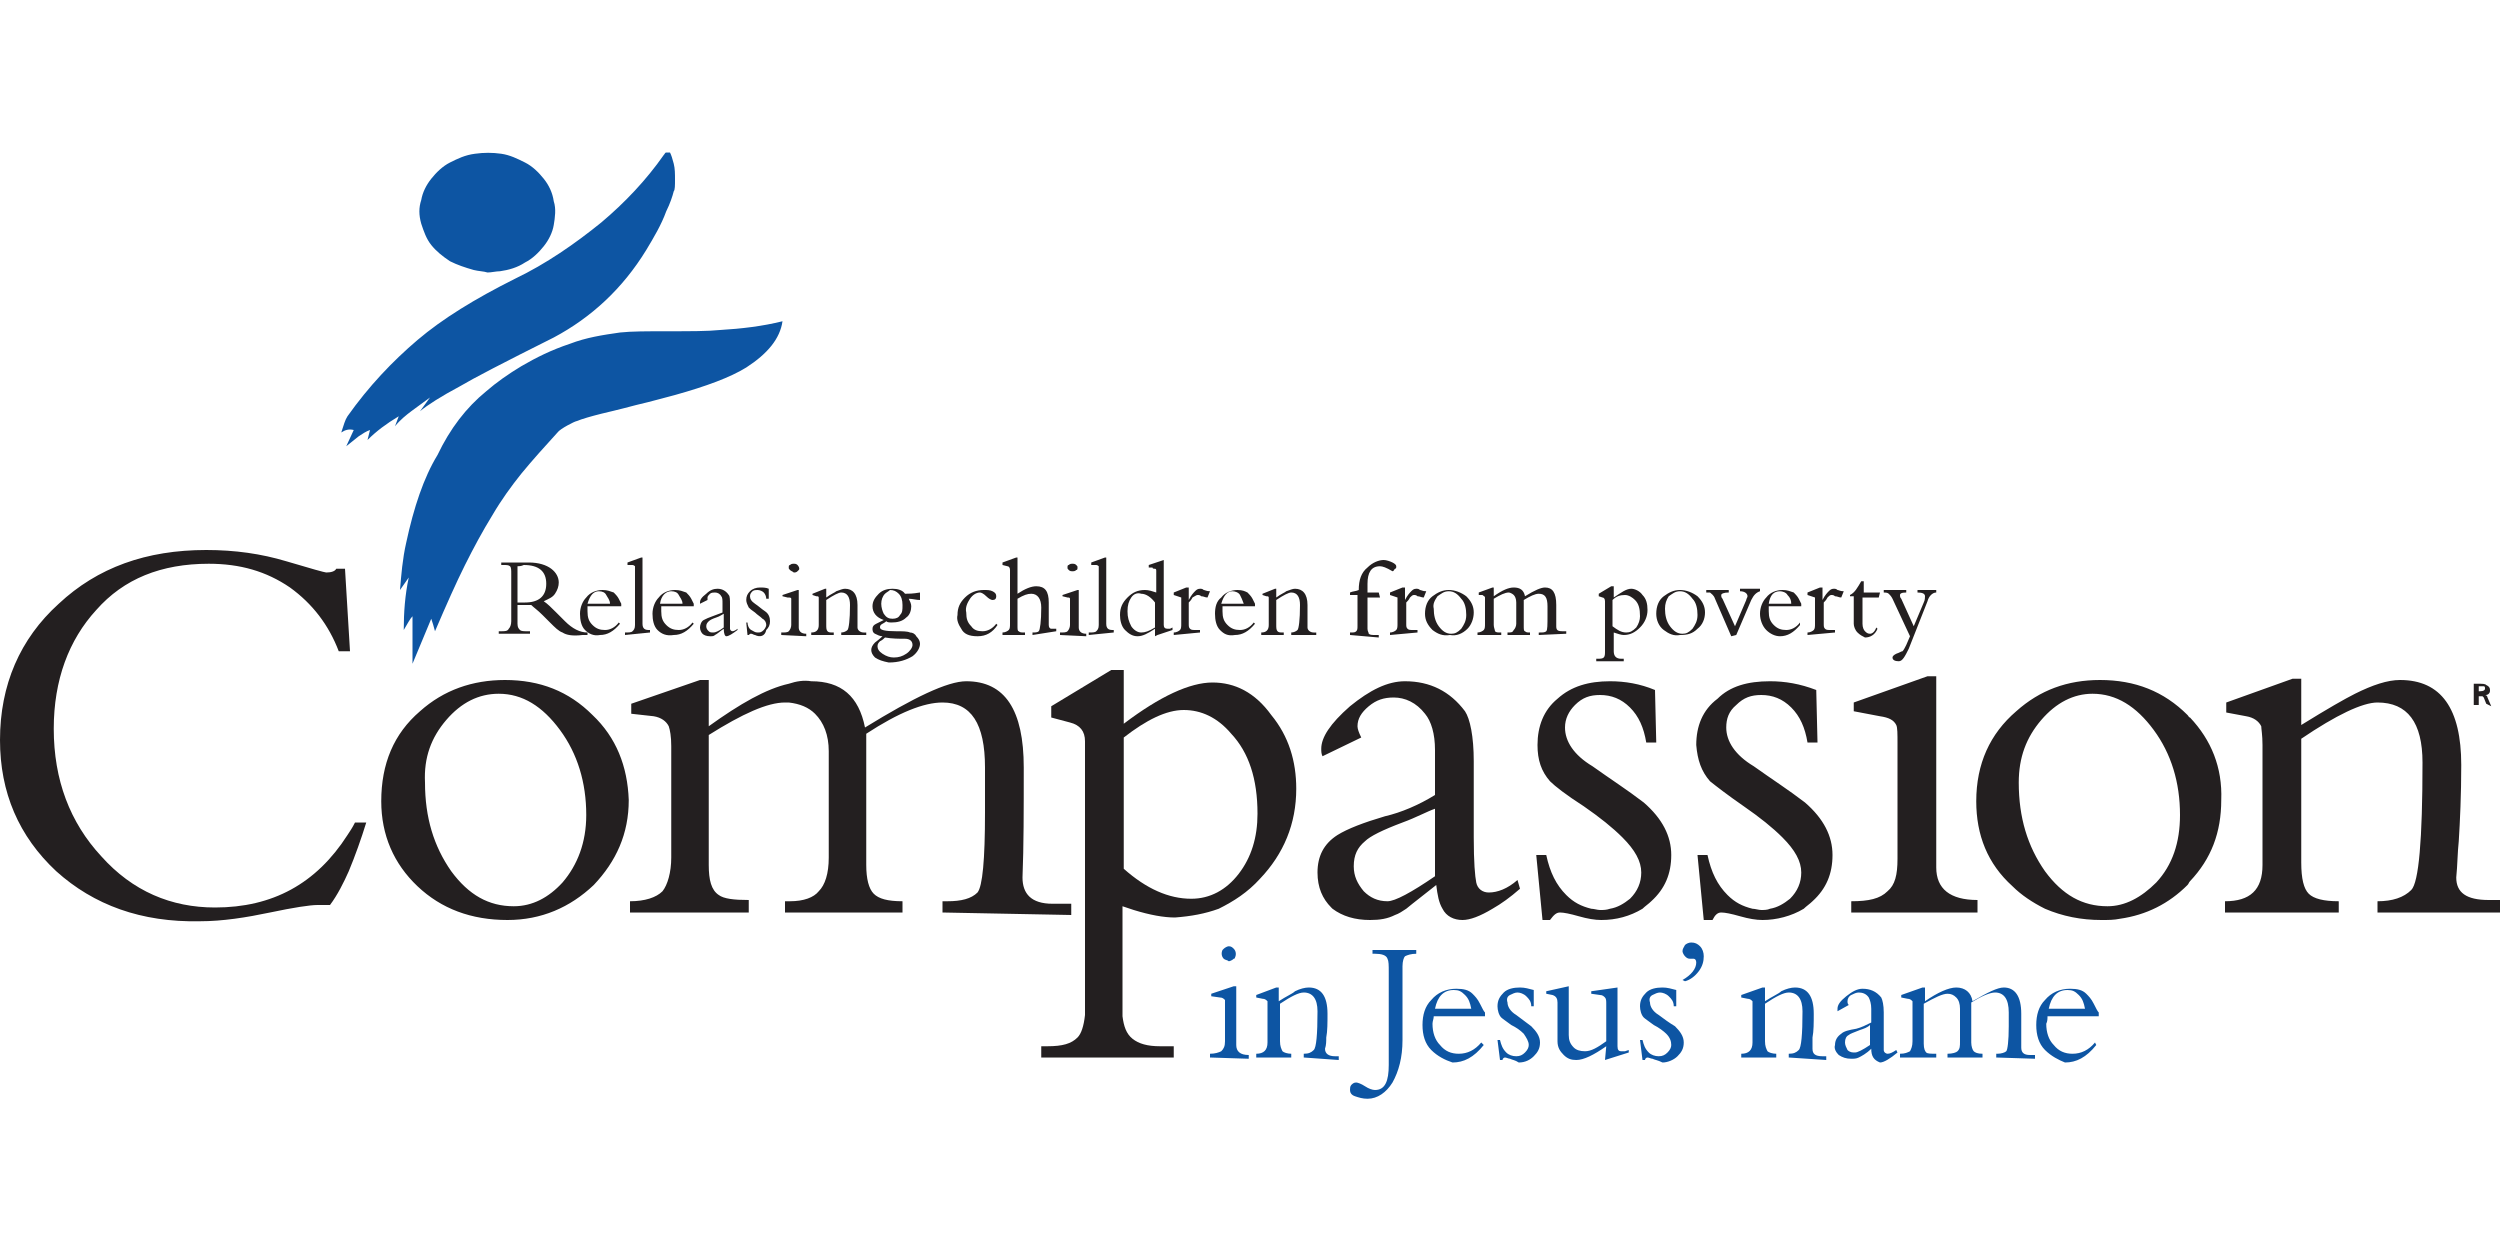 <?xml version="1.0" encoding="utf-8"?>
<!-- Generator: Adobe Illustrator 19.2.1, SVG Export Plug-In . SVG Version: 6.00 Build 0)  -->
<svg version="1.1" id="Слой_1" xmlns="http://www.w3.org/2000/svg" xmlns:xlink="http://www.w3.org/1999/xlink" x="0px" y="0px"
	 width="200px" height="100px" viewBox="0 0 200 100" enable-background="new 0 0 200 100" xml:space="preserve">
<g>
	<path fill="#0D55A3" d="M143.1,84.6v-0.3c0.4,0,0.6-0.1,0.8-0.3c0.2-0.2,0.3-1.2,0.3-3.1c0-1-0.4-1.5-1.1-1.5c-0.4,0-1,0.3-1.9,0.9
		v3c0,0.4,0.1,0.6,0.2,0.8c0.1,0.1,0.4,0.2,0.7,0.2v0.3h-2.8v-0.3c0.6,0,0.9-0.3,0.9-0.9v-2.9c0-0.2,0-0.4,0-0.4
		c-0.1-0.1-0.2-0.2-0.4-0.2l-0.5-0.1v-0.2L141,79h0.2v1.1c0.6-0.4,1.1-0.6,1.3-0.8c0.4-0.2,0.8-0.3,1.1-0.3c1,0,1.5,0.7,1.5,2.1
		c0,0.7,0,1.4-0.1,1.9c0,0.3,0,0.6,0,0.9c0,0.4,0.2,0.6,0.8,0.6h0.3v0.3L143.1,84.6 M148.8,82.4c-0.5,0.2-0.8,0.3-0.9,0.4
		c-0.2,0.1-0.3,0.3-0.3,0.6c0,0.2,0.1,0.4,0.2,0.6c0.2,0.2,0.4,0.2,0.6,0.2c0.2,0,0.6-0.2,1.2-0.6V82
		C149.4,82.2,149.1,82.3,148.8,82.4 M149.7,83.9c-0.4,0.4-0.8,0.6-1,0.7c-0.2,0.1-0.4,0.1-0.6,0.1c-0.4,0-0.7-0.1-1-0.3
		c-0.2-0.2-0.4-0.5-0.3-0.8c0-0.4,0.2-0.7,0.5-0.9c0.2-0.2,0.6-0.3,1.2-0.4c0.4-0.1,0.8-0.3,1.2-0.5v-1.1c0-0.4-0.1-0.7-0.2-0.9
		c-0.2-0.3-0.5-0.4-0.8-0.4c-0.2,0-0.4,0.1-0.6,0.2c-0.2,0.1-0.3,0.3-0.3,0.5c0,0.1,0,0.2,0.1,0.3l-0.9,0.5c0-0.1,0-0.1,0-0.2
		c0-0.3,0.2-0.6,0.7-1c0.5-0.4,0.9-0.6,1.3-0.6c0.6,0,1.1,0.2,1.5,0.7c0.1,0.2,0.2,0.6,0.2,1.2v1.9c0,0.6,0,1,0,1.1
		c0,0.2,0.2,0.3,0.3,0.3c0.2,0,0.4-0.1,0.7-0.3l0.1,0.2c-0.6,0.5-1.1,0.8-1.4,0.8C149.9,84.8,149.7,84.5,149.7,83.9 M159.7,84.6
		v-0.3h0.1c0.3,0,0.6-0.1,0.7-0.2c0.1-0.1,0.2-0.8,0.2-2v-1.1c0-1.1-0.4-1.6-1.1-1.6c-0.4,0-1.1,0.3-1.9,0.8v3.2
		c0,0.3,0.1,0.6,0.2,0.7c0.1,0.1,0.3,0.2,0.7,0.2v0.3h-2.8v-0.3c0.4,0,0.7-0.1,0.8-0.2c0.2-0.2,0.2-0.4,0.2-0.8v-2.6
		c0-0.4-0.1-0.7-0.3-0.9c-0.2-0.2-0.4-0.3-0.7-0.3c-0.4,0-1,0.3-1.9,0.8v3.2c0,0.4,0.1,0.6,0.2,0.7c0.1,0.1,0.4,0.1,0.8,0.1v0.3
		h-2.9v-0.3c0.4,0,0.6-0.1,0.8-0.2c0.1-0.2,0.2-0.4,0.2-0.8v-2.7c0-0.2,0-0.4,0-0.5c-0.1-0.1-0.2-0.2-0.4-0.2l-0.5-0.1v-0.2l1.7-0.6
		h0.2v1.1c1-0.7,1.9-1.1,2.5-1.1c0.7,0,1.2,0.4,1.3,1.1c1.2-0.7,2-1.1,2.5-1.1c0.9,0,1.4,0.7,1.4,2.1c0,1,0,1.9,0,2.7
		c0,0.4,0.2,0.6,0.7,0.6h0.4v0.3L159.7,84.6 M163.9,80.7h2.9c-0.1-0.5-0.2-0.8-0.5-1.1c-0.3-0.3-0.5-0.4-0.9-0.4
		C164.6,79.2,164.1,79.7,163.9,80.7 M163.6,84c-0.5-0.5-0.7-1.2-0.7-2c0-0.8,0.2-1.5,0.7-2c0.5-0.6,1.2-0.9,2-0.9
		c0.6,0,1,0.1,1.3,0.4c0.2,0.2,0.4,0.4,0.6,0.8c0.2,0.4,0.3,0.6,0.4,0.7v0.3h-4.1c0,0.2,0,0.4-0.1,0.6c0,0.7,0.2,1.3,0.6,1.7
		c0.4,0.5,0.9,0.7,1.5,0.7c0.7,0,1.3-0.3,1.8-0.9l0.1,0.2c-0.8,1-1.6,1.4-2.5,1.4C164.7,84.8,164.1,84.5,163.6,84 M97.9,76.7
		c-0.2-0.2-0.2-0.5-0.1-0.7c0,0,0,0,0.1-0.1c0.1-0.1,0.3-0.2,0.4-0.2c0.2,0,0.3,0.1,0.4,0.2c0.2,0.2,0.2,0.5,0.1,0.7
		c0,0,0,0.1-0.1,0.1c-0.1,0.1-0.3,0.2-0.4,0.2C98.2,76.8,98,76.8,97.9,76.7 M96.8,84.6v-0.3c0.4,0,0.7-0.1,0.9-0.2
		c0.2-0.2,0.3-0.4,0.3-0.8v-2.8c0-0.2,0-0.4,0-0.5c-0.1-0.1-0.2-0.2-0.4-0.2l-0.7-0.1v-0.2l1.8-0.6h0.2v4.7c0,0.5,0.3,0.8,1,0.8v0.3
		L96.8,84.6 M104.3,84.6v-0.3c0.4,0,0.6-0.1,0.8-0.3c0.2-0.2,0.3-1.2,0.3-3.1c0-1-0.4-1.5-1.1-1.5c-0.4,0-1,0.3-1.9,0.9v3
		c0,0.4,0.1,0.6,0.2,0.8c0.1,0.1,0.4,0.2,0.7,0.2v0.3h-2.8v-0.3c0.6,0,0.9-0.3,0.9-0.9v-2.9c0-0.2,0-0.4,0-0.4
		c-0.1-0.1-0.2-0.2-0.4-0.2l-0.5-0.1v-0.2l1.6-0.6h0.2v1.1c0.6-0.4,1.1-0.6,1.3-0.8c0.4-0.2,0.8-0.3,1.1-0.3c1,0,1.5,0.7,1.5,2.1
		c0,0.7,0,1.4-0.1,1.9c0,0.3,0,0.6-0.1,0.9c0,0.4,0.3,0.6,0.8,0.6h0.3v0.3L104.3,84.6 M109.4,87.9c-0.4,0-0.7-0.1-1-0.2
		c-0.3-0.1-0.4-0.3-0.4-0.5c0-0.1,0-0.3,0.1-0.4c0.1-0.1,0.2-0.2,0.4-0.2c0.1,0,0.4,0.1,0.7,0.3c0.3,0.2,0.6,0.3,0.8,0.3
		c0.8,0,1.1-0.7,1.1-2v-7.4c0-0.6,0-0.9-0.1-1.1c-0.1-0.3-0.5-0.4-1-0.4h-0.2V76h3.5v0.3c-0.4,0-0.7,0.1-0.9,0.2
		c-0.1,0.1-0.2,0.4-0.2,0.8v5.9c0,1.4-0.3,2.5-0.8,3.4C110.9,87.4,110.2,87.9,109.4,87.9 M114.8,80.7h2.9c-0.1-0.5-0.2-0.8-0.5-1.1
		c-0.3-0.3-0.5-0.4-0.9-0.4C115.5,79.2,115,79.7,114.8,80.7 M114.5,84c-0.5-0.5-0.7-1.2-0.7-2c0-0.8,0.2-1.5,0.7-2
		c0.5-0.6,1.2-0.9,2-0.9c0.6,0,1,0.1,1.3,0.4c0.2,0.2,0.4,0.4,0.6,0.8c0.2,0.4,0.3,0.6,0.4,0.7v0.3h-4.1c0,0.2-0.1,0.4-0.1,0.6
		c0,0.7,0.2,1.3,0.6,1.7c0.4,0.5,0.9,0.7,1.5,0.7c0.7,0,1.3-0.3,1.8-0.9l0.2,0.2c-0.8,1-1.6,1.4-2.5,1.4
		C115.6,84.8,115,84.5,114.5,84 M120.8,84.7c-0.1,0-0.3-0.1-0.4-0.1c-0.1,0-0.2,0.1-0.2,0.2h-0.2l-0.2-1.6h0.2
		c0.1,0.4,0.2,0.7,0.5,1c0.2,0.2,0.5,0.3,0.8,0.3c0.3,0,0.5-0.1,0.7-0.3c0.2-0.2,0.3-0.4,0.3-0.6c0-0.3-0.2-0.6-0.4-0.9
		c-0.3-0.3-0.6-0.5-1-0.7c-0.4-0.3-0.7-0.5-0.8-0.6c-0.2-0.2-0.3-0.6-0.3-0.9c0-0.5,0.2-0.8,0.5-1.1c0.3-0.3,0.8-0.4,1.3-0.4
		c0.4,0,0.7,0.1,1.1,0.2l0,1.3h-0.2c0-0.4-0.2-0.6-0.4-0.8c-0.2-0.2-0.5-0.3-0.7-0.3c-0.2,0-0.4,0.1-0.6,0.2
		c-0.2,0.1-0.3,0.3-0.2,0.6c0,0.3,0.2,0.7,0.7,1l1.2,0.9c0.4,0.4,0.7,0.8,0.7,1.3c0,0.5-0.2,0.8-0.5,1.1c-0.3,0.3-0.7,0.5-1.2,0.5
		C121.2,84.8,121,84.8,120.8,84.7 M128.5,83.7c-1,0.7-1.8,1.1-2.4,1.1c-0.4,0-0.7-0.1-1-0.4c-0.3-0.3-0.5-0.6-0.5-1.1v-3.1
		c0-0.3-0.1-0.5-0.4-0.6l-0.5-0.1v-0.2l1.8-0.4v3.9c0,0.4,0.1,0.7,0.4,1c0.2,0.2,0.5,0.3,0.9,0.3c0.5,0,1-0.3,1.7-0.8v-3
		c0-0.2,0-0.4-0.1-0.5c-0.1-0.1-0.2-0.2-0.4-0.2l-0.7-0.1v-0.2l2.1-0.3v4.7c0,0.3,0.1,0.4,0.3,0.4c0.1,0,0.2,0,0.3,0l0.3-0.1v0.2
		l-1.9,0.6L128.5,83.7 M132.2,84.7c-0.1,0-0.3-0.1-0.4-0.1c-0.1,0-0.2,0.1-0.2,0.2h-0.2l-0.2-1.6h0.2c0.1,0.4,0.2,0.7,0.5,1
		c0.2,0.2,0.5,0.3,0.8,0.3c0.3,0,0.5-0.1,0.7-0.3c0.2-0.2,0.3-0.4,0.3-0.6c0-0.3-0.1-0.6-0.4-0.9c-0.2-0.2-0.6-0.5-1-0.7
		c-0.4-0.3-0.7-0.5-0.8-0.6c-0.2-0.2-0.3-0.6-0.3-0.9c0-0.5,0.2-0.8,0.5-1.1c0.3-0.3,0.8-0.4,1.3-0.4c0.4,0,0.7,0.1,1.1,0.2l0,1.3
		h-0.2c0-0.4-0.2-0.6-0.4-0.8c-0.2-0.2-0.5-0.3-0.7-0.3c-0.2,0-0.4,0.1-0.6,0.2c-0.2,0.1-0.3,0.3-0.2,0.6c0,0.3,0.2,0.7,0.7,1
		c0.4,0.3,0.8,0.6,1.3,0.9c0.4,0.4,0.7,0.8,0.7,1.3c0,0.5-0.2,0.8-0.5,1.1c-0.3,0.3-0.8,0.5-1.2,0.5
		C132.6,84.8,132.4,84.8,132.2,84.7 M134.6,78.4c0.7-0.4,1.1-0.9,1.1-1.4c0-0.2-0.1-0.3-0.2-0.3l-0.1,0l-0.2,0
		c-0.2,0-0.3-0.1-0.4-0.2c-0.1-0.1-0.2-0.3-0.2-0.4c0-0.2,0.1-0.3,0.2-0.5c0.1-0.1,0.3-0.2,0.5-0.2c0.3,0,0.5,0.1,0.7,0.3
		c0.2,0.2,0.3,0.5,0.3,0.8c0,0.4-0.1,0.8-0.4,1.2c-0.3,0.4-0.7,0.7-1.1,0.8L134.6,78.4 M37.9,21.6c-0.7-0.2-1.3-0.4-1.9-0.7
		c-0.6-0.4-1.1-0.8-1.5-1.3c-0.4-0.5-0.6-1.1-0.8-1.7c-0.2-0.7-0.2-1.3,0-1.9c0.1-0.6,0.4-1.2,0.8-1.7c0.4-0.5,0.9-1,1.5-1.3
		c0.6-0.3,1.2-0.6,2-0.7c0.7-0.1,1.4-0.1,2.1,0c0.7,0.1,1.3,0.4,1.9,0.7c0.6,0.3,1.1,0.8,1.5,1.3c0.4,0.5,0.7,1.1,0.8,1.8
		c0.2,0.6,0.1,1.3,0,1.9c-0.1,0.6-0.4,1.2-0.8,1.7c-0.4,0.5-0.9,1-1.5,1.3c-0.6,0.4-1.3,0.6-2,0.7c-0.3,0-0.7,0.1-1,0.1
		C38.7,21.7,38.3,21.7,37.9,21.6 M28.3,34.4c-0.4-0.1-0.7,0-1,0.2c0.2-0.6,0.3-1,0.5-1.3c1.7-2.4,3.6-4.4,5.6-6.1
		c2-1.7,4.6-3.3,7.8-4.9c2.5-1.2,4.8-2.8,6.9-4.5c1.9-1.6,3.6-3.4,5-5.4c0.1-0.1,0.1-0.2,0.2-0.2h0.3c0.1,0.2,0.2,0.5,0.3,0.9
		c0.1,0.4,0.1,0.8,0.1,1.3c0,0.4,0,0.8-0.1,0.9c-0.1,0.4-0.3,1-0.6,1.6c-0.4,1.1-1,2.1-1.6,3.1c-1.9,3.1-4.4,5.4-7.4,7
		c-4,2-6.5,3.3-7.5,3.9c-1.5,0.8-2.6,1.5-3.2,2l0.8-1.1l-1.5,1.1c-0.4,0.3-0.9,0.7-1.3,1.2l0.3-0.8c-1,0.6-1.8,1.2-2.5,1.9l0.2-0.8
		c-0.3,0.1-0.6,0.3-0.9,0.5l-1,0.8L28.3,34.4 M33,49.3c-0.2,0.2-0.4,0.6-0.7,1.1c0-1.4,0.1-2.8,0.4-4.2L32,47.2
		c0.1-1.2,0.2-2.5,0.5-3.8c0.6-2.8,1.4-5.2,2.5-7c1-2.1,2.3-3.8,3.9-5.1c0.8-0.7,1.8-1.4,2.8-2c1.2-0.7,2.4-1.3,3.9-1.8
		c1.3-0.5,2.6-0.7,4-0.9c0.9-0.1,2.2-0.1,3.8-0.1c1.9,0,3.2,0,4.2-0.1c1.7-0.1,3.4-0.3,5-0.7c-0.2,1.4-1.2,2.6-2.9,3.7
		c-1.3,0.8-3.2,1.5-5.7,2.2c-0.8,0.2-1.8,0.5-3.1,0.8c-1.5,0.4-2.4,0.6-2.8,0.7c-0.8,0.2-1.5,0.4-2,0.6c-0.1,0-1.3,0.6-1.5,0.9
		c-1,1.1-2,2.2-2.9,3.3c-0.8,1-1.6,2.1-2.3,3.3c-0.8,1.3-1.5,2.6-2.2,4c-0.7,1.4-1.5,3.2-2.4,5.3c-0.1-0.4-0.2-0.7-0.3-1l-1.5,3.6
		L33,49.3"/>
	<path fill="#231F20" d="M41.4,45.3v2.9c0.1,0,0.3,0,0.6,0c1.1,0,1.7-0.5,1.7-1.5c0-1-0.6-1.5-1.8-1.5
		C41.7,45.3,41.5,45.3,41.4,45.3 M45,50.6c-0.3-0.1-0.6-0.4-1-0.8l-0.6-0.6c-0.4-0.4-0.7-0.6-0.9-0.8h-1.1v1.5
		c0,0.3,0.1,0.4,0.2,0.5c0.1,0.1,0.3,0.1,0.6,0.1h0.2v0.2h-2.5v-0.2h0.2c0.3,0,0.5,0,0.6-0.2c0.1-0.1,0.2-0.3,0.2-0.6v-3.8
		c0-0.3,0-0.5-0.1-0.6c-0.1-0.1-0.3-0.1-0.5-0.1h-0.2v-0.2c0,0,0.4,0,1.1,0c0.4,0,0.8,0,1.1,0c0.8,0,1.4,0.2,1.8,0.5
		c0.4,0.3,0.6,0.7,0.6,1.1c0,0.3-0.1,0.6-0.3,0.9c-0.2,0.3-0.5,0.4-0.9,0.6c0.3,0.2,0.6,0.5,1,0.9l0.7,0.7c0.6,0.6,1.2,0.9,1.8,0.9
		v0.2c-0.1,0-0.3,0-0.4,0C45.8,50.9,45.3,50.8,45,50.6 M47,48.3h1.8c0-0.3-0.2-0.5-0.3-0.7c-0.1-0.2-0.3-0.3-0.6-0.3
		C47.5,47.3,47.2,47.6,47,48.3 M46.8,50.4c-0.3-0.3-0.4-0.8-0.4-1.3c0-0.5,0.2-1,0.5-1.3c0.3-0.4,0.8-0.6,1.3-0.6
		c0.4,0,0.6,0.1,0.9,0.2c0.1,0.1,0.3,0.3,0.4,0.5c0.1,0.2,0.2,0.4,0.2,0.4v0.2H47c0,0.2,0,0.3,0,0.4c0,0.5,0.1,0.8,0.4,1.1
		c0.3,0.3,0.6,0.4,1,0.4c0.4,0,0.8-0.2,1.1-0.6l0.1,0.1c-0.5,0.6-1,0.9-1.6,0.9C47.5,50.9,47.1,50.7,46.8,50.4 M50,50.8v-0.2
		c0.3,0,0.5,0,0.6-0.1c0.1-0.1,0.2-0.2,0.2-0.5v-4.4c0-0.1,0-0.2,0-0.3c0,0-0.1-0.1-0.2-0.1l-0.4,0v-0.2l1.1-0.4h0.1v5.3
		c0,0.4,0.2,0.5,0.5,0.5H52v0.2L50,50.8 M52.8,48.3h1.8c0-0.3-0.2-0.5-0.3-0.7c-0.1-0.2-0.3-0.3-0.6-0.3
		C53.3,47.3,52.9,47.6,52.8,48.3 M52.6,50.4c-0.3-0.3-0.4-0.8-0.4-1.3c0-0.5,0.2-1,0.5-1.3c0.3-0.4,0.8-0.6,1.3-0.6
		c0.4,0,0.6,0.1,0.9,0.2c0.1,0.1,0.3,0.3,0.4,0.5c0.1,0.2,0.2,0.4,0.2,0.4v0.2h-2.6c0,0.2,0,0.3,0,0.4c0,0.5,0.1,0.8,0.4,1.1
		c0.3,0.3,0.6,0.4,1,0.4c0.4,0,0.8-0.2,1.1-0.6l0.1,0.1c-0.5,0.6-1,0.9-1.6,0.9C53.3,50.9,52.9,50.7,52.6,50.4 M57.3,49.4
		c-0.3,0.1-0.5,0.2-0.6,0.3c-0.1,0.1-0.2,0.2-0.2,0.4c0,0.2,0.1,0.3,0.2,0.4c0.1,0.1,0.2,0.1,0.4,0.1c0.1,0,0.4-0.1,0.8-0.4v-1.1
		C57.7,49.2,57.6,49.3,57.3,49.4 M57.9,50.3c-0.3,0.2-0.5,0.4-0.7,0.5c-0.1,0.1-0.2,0.1-0.4,0.1c-0.3,0-0.5-0.1-0.6-0.2
		c-0.1-0.1-0.2-0.3-0.2-0.5c0-0.2,0.1-0.5,0.3-0.6c0.2-0.1,0.4-0.2,0.7-0.3c0.3-0.1,0.5-0.2,0.8-0.3v-0.7c0-0.3,0-0.5-0.1-0.6
		c-0.1-0.2-0.3-0.3-0.5-0.3c-0.1,0-0.3,0-0.4,0.1c-0.1,0.1-0.2,0.2-0.2,0.3l0,0.2l-0.6,0.3l0-0.1c0-0.2,0.1-0.4,0.5-0.7
		c0.3-0.3,0.6-0.4,0.9-0.4c0.4,0,0.7,0.2,0.9,0.5c0.1,0.1,0.1,0.4,0.1,0.8v1.2c0,0.4,0,0.6,0,0.7c0,0.1,0.1,0.2,0.2,0.2
		c0.1,0,0.3-0.1,0.4-0.2l0,0.1c-0.4,0.3-0.7,0.5-0.9,0.5C58,50.9,57.9,50.7,57.9,50.3 M60.4,50.8c-0.1,0-0.2-0.1-0.3-0.1
		c-0.1,0-0.1,0-0.2,0.1h-0.1l-0.1-1h0.1c0,0.2,0.1,0.5,0.3,0.6c0.2,0.1,0.3,0.2,0.5,0.2c0.2,0,0.3,0,0.5-0.2
		c0.1-0.1,0.2-0.3,0.2-0.4c0-0.2-0.1-0.4-0.3-0.5c-0.2-0.2-0.4-0.3-0.6-0.5c-0.3-0.2-0.4-0.3-0.5-0.4c-0.1-0.2-0.2-0.4-0.2-0.6
		c0-0.3,0.1-0.5,0.3-0.7c0.2-0.2,0.5-0.3,0.8-0.3c0.2,0,0.5,0,0.7,0.1l0,0.8h-0.2c0-0.2-0.1-0.4-0.2-0.5c-0.1-0.1-0.3-0.2-0.5-0.2
		c-0.1,0-0.3,0-0.4,0.1c-0.1,0.1-0.2,0.2-0.2,0.4c0,0.2,0.1,0.4,0.4,0.6c0.3,0.2,0.5,0.4,0.8,0.6c0.3,0.2,0.4,0.5,0.4,0.8
		c0,0.3-0.1,0.5-0.3,0.7C61.2,50.9,60.8,51,60.4,50.8 M63.2,45.6c-0.1-0.1-0.1-0.1-0.1-0.2c0-0.1,0-0.2,0.1-0.2
		c0.1-0.1,0.2-0.1,0.3-0.1c0.1,0,0.2,0,0.3,0.1c0.1,0.1,0.2,0.3,0.1,0.4c0,0,0,0-0.1,0.1c-0.1,0.1-0.2,0.1-0.3,0.1
		C63.4,45.7,63.3,45.7,63.2,45.6 M62.5,50.8v-0.2c0.3,0,0.5,0,0.6-0.1c0.1-0.1,0.2-0.3,0.2-0.5v-1.8c0-0.1,0-0.2,0-0.3
		c0-0.1-0.1-0.1-0.3-0.1l-0.4-0.1v-0.1l1.2-0.4h0.1v3c0,0.3,0.2,0.5,0.6,0.5v0.2L62.5,50.8 M67.3,50.8v-0.2c0.2,0,0.4-0.1,0.5-0.2
		c0.1-0.1,0.2-0.8,0.2-2c0-0.6-0.2-1-0.7-1c-0.2,0-0.6,0.2-1.2,0.6v2c0,0.2,0,0.4,0.1,0.5c0.1,0.1,0.2,0.1,0.5,0.1v0.2h-1.8v-0.2
		c0.4,0,0.6-0.2,0.6-0.6v-1.9c0-0.1,0-0.2,0-0.3c0-0.1-0.1-0.1-0.2-0.1l-0.3-0.1v-0.1l1-0.4h0.1v0.7c0.4-0.3,0.7-0.4,0.8-0.5
		c0.3-0.1,0.5-0.2,0.7-0.2c0.6,0,1,0.4,1,1.3c0,0.5,0,0.9,0,1.2c0,0.2,0,0.4,0,0.6c0,0.2,0.2,0.4,0.5,0.4h0.2v0.2L67.3,50.8
		 M70.8,47.5c-0.2,0.2-0.3,0.5-0.3,0.8c0,0.3,0.1,0.6,0.2,0.8c0.2,0.3,0.4,0.4,0.7,0.4c0.3,0,0.5-0.1,0.6-0.3
		c0.2-0.2,0.2-0.4,0.2-0.8c0-0.4-0.1-0.7-0.3-0.9c-0.2-0.2-0.4-0.3-0.7-0.3C71.1,47.3,70.9,47.4,70.8,47.5 M70.4,51.3
		c-0.1,0.1-0.2,0.2-0.2,0.4c0,0.2,0.1,0.4,0.4,0.6c0.3,0.2,0.6,0.3,0.9,0.3c0.4,0,0.7-0.1,1-0.3c0.3-0.2,0.5-0.5,0.5-0.7
		c0-0.3-0.2-0.5-0.6-0.5c-0.5,0-1,0-1.6-0.1C70.7,51.1,70.6,51.2,70.4,51.3 M70,52.6c-0.2-0.2-0.3-0.4-0.3-0.6
		c0-0.2,0.1-0.4,0.3-0.6c0.4-0.3,0.6-0.5,0.6-0.5c-0.2,0-0.4-0.1-0.6-0.2c-0.2-0.1-0.2-0.3-0.2-0.4c0-0.2,0.1-0.3,0.3-0.4
		c0.4-0.2,0.6-0.3,0.6-0.3c-0.6-0.2-0.9-0.6-0.9-1.1c0-0.4,0.2-0.7,0.5-1c0.3-0.3,0.7-0.4,1.1-0.4c0.4,0,0.8,0.1,1,0.4
		c0.3,0,0.6,0,1.2-0.1V48c-0.3,0-0.6-0.1-0.9-0.1c0.1,0.2,0.2,0.4,0.2,0.6c0,0.3-0.1,0.7-0.4,0.9c-0.3,0.3-0.7,0.4-1.2,0.4
		c-0.1,0-0.3,0-0.4-0.1c0,0-0.1,0.1-0.3,0.2c-0.2,0.1-0.2,0.2-0.2,0.3c0,0.2,0.4,0.3,1.3,0.3c0.5,0,0.9,0,1.1,0.1
		c0.2,0,0.4,0.1,0.5,0.3c0.2,0.2,0.3,0.4,0.3,0.6c0,0.3-0.2,0.7-0.6,1c-0.5,0.3-1.1,0.5-1.9,0.5C70.6,52.9,70.3,52.8,70,52.6
		 M76.9,50.3c-0.2-0.3-0.4-0.7-0.3-1.1c0-0.6,0.2-1,0.6-1.4c0.4-0.4,0.9-0.6,1.5-0.6c0.3,0,0.5,0,0.7,0.1c0.2,0.1,0.3,0.2,0.3,0.4
		c0,0.2-0.1,0.3-0.3,0.3c-0.1,0-0.3-0.1-0.5-0.3c-0.2-0.2-0.4-0.3-0.5-0.3c-0.3,0-0.6,0.2-0.8,0.5c-0.2,0.3-0.4,0.7-0.3,1.1
		c0,0.5,0.1,0.8,0.4,1.1c0.2,0.3,0.5,0.4,0.9,0.4c0.4,0,0.8-0.2,1.1-0.6l0.1,0.1c-0.4,0.6-0.9,0.9-1.6,0.9
		C77.5,50.9,77.1,50.7,76.9,50.3 M82.6,50.8v-0.2c0.2,0,0.4,0,0.5-0.1c0.1-0.1,0.2-0.8,0.2-1.9c0-0.7-0.3-1.1-0.8-1.1
		c-0.3,0-0.6,0.1-1.1,0.4v2.2c0,0.2,0,0.4,0.1,0.4c0.1,0.1,0.2,0.1,0.5,0.1v0.2h-1.8v-0.2c0.2,0,0.4-0.1,0.5-0.2
		c0.1-0.1,0.1-0.3,0.1-0.5v-4.3c0-0.2-0.1-0.3-0.2-0.3l-0.4-0.1v-0.2l1.1-0.4h0.1v2.9c0.6-0.4,1.1-0.6,1.5-0.6c0.7,0,1,0.4,1,1.3
		c0,0.7,0,1.3,0,1.8c0,0.2,0.1,0.3,0.2,0.3c0.1,0,0.2,0,0.4,0v0.2L82.6,50.8 M85.5,45.6c-0.1-0.1-0.1-0.1-0.1-0.2
		c0-0.1,0-0.2,0.1-0.2c0.1-0.1,0.2-0.1,0.3-0.1c0.1,0,0.2,0,0.3,0.1c0.1,0.1,0.1,0.1,0.1,0.2c0,0.1,0,0.2-0.1,0.2
		c-0.1,0.1-0.2,0.1-0.3,0.1C85.7,45.7,85.6,45.7,85.5,45.6 M84.8,50.8v-0.2c0.3,0,0.5,0,0.6-0.1c0.1-0.1,0.2-0.3,0.2-0.5v-1.8
		c0-0.1,0-0.2,0-0.3c0-0.1-0.1-0.1-0.2-0.1l-0.4-0.1v-0.1l1.2-0.4h0.1v3c0,0.3,0.2,0.5,0.6,0.5v0.2L84.8,50.8 M87.1,50.8v-0.2
		c0.3,0,0.5,0,0.6-0.1c0.1-0.1,0.2-0.2,0.2-0.5v-4.4c0-0.1,0-0.2,0-0.3c0,0-0.1-0.1-0.2-0.1l-0.4,0v-0.2l1.1-0.4h0.1v5.3
		c0,0.4,0.2,0.5,0.5,0.5h0.1v0.2L87.1,50.8 M90.5,47.8c-0.2,0.3-0.3,0.6-0.3,1.1c0,0.5,0.1,0.8,0.3,1.2c0.2,0.3,0.5,0.5,0.8,0.5
		c0.3,0,0.6-0.1,1.1-0.4v-2c-0.3-0.4-0.7-0.7-1.1-0.7C91,47.4,90.7,47.5,90.5,47.8 M92.4,50.9v-0.6c-0.6,0.4-1,0.6-1.4,0.6
		c-0.4,0-0.7-0.2-1-0.5c-0.3-0.3-0.4-0.8-0.4-1.2c0-0.6,0.2-1,0.6-1.4c0.4-0.4,0.8-0.6,1.4-0.6c0.3,0,0.6,0.1,0.9,0.2v-1.7
		c0-0.1,0-0.2-0.1-0.2c-0.1,0-0.2,0-0.2-0.1l-0.3,0v-0.2l1.2-0.4V50c0,0.2,0.1,0.3,0.3,0.3l0.2,0l0.2-0.1v0.2l-1.2,0.4L92.4,50.9
		 M93.9,50.8v-0.2c0.2,0,0.4-0.1,0.5-0.2c0.1-0.1,0.1-0.3,0.1-0.5v-2.1l-0.6-0.2v-0.2l1-0.4h0.2v1h0c0.2-0.4,0.4-0.6,0.5-0.7
		c0.1-0.1,0.2-0.2,0.4-0.2c0.1,0,0.2,0,0.3,0.1c0.1,0,0.2,0.1,0.5,0.1l-0.2,0.5c-0.2,0-0.3-0.1-0.5-0.1c-0.1-0.1-0.2-0.1-0.3-0.1
		c-0.1,0-0.2,0.1-0.4,0.2c-0.1,0.2-0.2,0.3-0.3,0.4v1.7c0,0.2,0,0.3,0.1,0.4c0.1,0.1,0.2,0.1,0.5,0.1H96v0.2L93.9,50.8 M97.7,48.3
		h1.8c-0.1-0.3-0.2-0.5-0.3-0.7c-0.1-0.2-0.4-0.3-0.6-0.3C98.2,47.3,97.9,47.6,97.7,48.3 M97.6,50.4c-0.3-0.3-0.4-0.8-0.4-1.3
		c0-0.5,0.1-1,0.5-1.3c0.3-0.4,0.8-0.6,1.3-0.6c0.4,0,0.6,0.1,0.8,0.2c0.1,0.1,0.3,0.3,0.4,0.5c0.1,0.2,0.2,0.4,0.2,0.4v0.2h-2.6
		c0,0.2,0,0.3,0,0.4c0,0.5,0.1,0.8,0.4,1.1c0.3,0.3,0.6,0.4,1,0.4c0.4,0,0.8-0.2,1.1-0.6l0.1,0.1c-0.5,0.6-1,0.9-1.6,0.9
		C98.2,50.9,97.9,50.7,97.6,50.4 M103.3,50.8v-0.2c0.2,0,0.4-0.1,0.5-0.2c0.1-0.1,0.2-0.8,0.2-2c0-0.6-0.2-1-0.7-1
		c-0.2,0-0.6,0.2-1.2,0.6v2c0,0.2,0,0.4,0.1,0.5c0.1,0.1,0.2,0.1,0.5,0.1v0.2h-1.8v-0.2c0.4,0,0.6-0.2,0.6-0.6v-1.9
		c0-0.1,0-0.2,0-0.3c0-0.1-0.1-0.1-0.2-0.1l-0.3-0.1v-0.1l1-0.4h0.1v0.7c0.4-0.3,0.7-0.4,0.8-0.5c0.3-0.1,0.5-0.2,0.7-0.2
		c0.6,0,1,0.4,1,1.3c0,0.5,0,0.9,0,1.2c0,0.2,0,0.4,0,0.6c0,0.2,0.2,0.4,0.5,0.4h0.2v0.2L103.3,50.8 M108,50.8v-0.2
		c0.3,0,0.4,0,0.5-0.1c0.1-0.1,0.1-0.2,0.1-0.5v-2.4H108v-0.2c0.2-0.1,0.5-0.1,0.7-0.2c0-0.8,0.2-1.4,0.7-1.8
		c0.4-0.4,0.9-0.6,1.3-0.6c0.2,0,0.5,0.1,0.7,0.2c0.2,0.1,0.3,0.2,0.3,0.3c0,0.1,0,0.2-0.1,0.2c-0.1,0.1-0.1,0.2-0.2,0.2
		c-0.5-0.3-0.8-0.4-1-0.4c-0.7,0-1,0.5-1,1.4v0.7h0.9l0.1,0.4h-1v2.5c0,0.2,0.1,0.3,0.1,0.4c0.1,0.1,0.3,0.1,0.5,0.1h0.3v0.2
		L108,50.8 M115,47.7c-0.2,0.3-0.4,0.6-0.3,1c0,0.5,0.1,1,0.4,1.4c0.3,0.4,0.6,0.6,1,0.6c0.3,0,0.5-0.1,0.8-0.4
		c0.2-0.3,0.4-0.6,0.4-1.1c0-0.5-0.1-1-0.4-1.3c-0.3-0.4-0.6-0.6-1-0.6C115.5,47.3,115.3,47.5,115,47.7 M114.6,50.4
		c-0.4-0.4-0.6-0.8-0.6-1.3c0-0.6,0.2-1.1,0.6-1.4c0.4-0.3,0.8-0.5,1.3-0.5c0.5,0,1,0.2,1.4,0.5c0.4,0.4,0.6,0.8,0.6,1.3
		c0,0.5-0.2,1-0.5,1.3c-0.4,0.4-0.9,0.6-1.4,0.5C115.4,50.9,115,50.7,114.6,50.4 M123.1,50.8v-0.2h0.1c0.2,0,0.4,0,0.5-0.1
		c0.1-0.1,0.1-0.5,0.1-1.3v-0.7c0-0.7-0.2-1-0.7-1c-0.3,0-0.7,0.2-1.2,0.5v2.1c0,0.2,0,0.4,0.1,0.4c0.1,0.1,0.2,0.1,0.4,0.1v0.2
		h-1.8v-0.2c0.3,0,0.4,0,0.5-0.2c0.1-0.1,0.2-0.3,0.2-0.5v-1.7c0-0.3-0.1-0.5-0.2-0.6c-0.1-0.1-0.3-0.2-0.4-0.2
		c-0.3,0-0.7,0.2-1.2,0.5v2.1c0,0.2,0.1,0.4,0.1,0.5c0.1,0.1,0.2,0.1,0.5,0.1v0.2h-1.9v-0.2c0.2,0,0.4-0.1,0.5-0.2
		c0.1-0.1,0.1-0.3,0.1-0.5v-1.8c0-0.1,0-0.2,0-0.3c0-0.1-0.1-0.1-0.2-0.2l-0.3,0v-0.2l1.1-0.4h0.1v0.7c0.7-0.5,1.2-0.7,1.6-0.7
		c0.5,0,0.8,0.2,0.9,0.7c0.8-0.5,1.3-0.7,1.6-0.7c0.6,0,0.9,0.4,0.9,1.4c0,0.7,0,1.2,0,1.7c0,0.3,0.1,0.4,0.5,0.4h0.3v0.2
		L123.1,50.8 M129,48v2.1c0.4,0.3,0.7,0.5,1.1,0.5c0.3,0,0.5-0.1,0.8-0.4c0.2-0.3,0.3-0.6,0.3-0.9c0-0.6-0.1-1-0.4-1.3
		c-0.2-0.2-0.5-0.4-0.8-0.4C129.6,47.6,129.3,47.7,129,48 M127.7,52.9v-0.2h0.1c0.2,0,0.4,0,0.5-0.1c0.1-0.1,0.1-0.3,0.1-0.5v-4
		c0-0.2-0.1-0.3-0.2-0.3l-0.3-0.1v-0.2l1-0.6h0.2v0.9c0.6-0.4,1-0.7,1.4-0.7c0.3,0,0.7,0.2,0.9,0.5c0.3,0.3,0.4,0.7,0.4,1.2
		c0,0.5-0.2,1-0.6,1.4c-0.4,0.4-0.8,0.6-1.3,0.6c-0.2,0-0.5-0.1-0.8-0.2v1.5c0,0.4,0.2,0.6,0.6,0.6h0.2v0.2L127.7,52.9 M133.5,47.7
		c-0.2,0.3-0.3,0.6-0.3,1c0,0.5,0.1,1,0.4,1.4c0.3,0.4,0.6,0.6,1,0.6c0.3,0,0.5-0.1,0.8-0.4c0.2-0.3,0.4-0.6,0.4-1.1
		c0-0.5-0.1-1-0.4-1.3c-0.3-0.4-0.6-0.6-1-0.6C134,47.3,133.8,47.5,133.5,47.7 M133.1,50.4c-0.4-0.3-0.6-0.8-0.6-1.3
		c0-0.6,0.2-1.1,0.6-1.4c0.4-0.3,0.8-0.5,1.3-0.5c0.5,0,1,0.2,1.4,0.5c0.4,0.4,0.6,0.8,0.6,1.3c0,0.5-0.2,1-0.6,1.3
		c-0.4,0.4-0.8,0.5-1.4,0.5C133.9,50.9,133.5,50.7,133.1,50.4 M138.5,50.9l-1.3-3c-0.1-0.3-0.3-0.4-0.4-0.5l-0.3,0v-0.2h1.8v0.2
		c-0.4,0-0.6,0.1-0.6,0.2c0,0.1,0,0.2,0.1,0.3l1,2.2l0.9-2.1c0-0.1,0.1-0.2,0.1-0.3c0-0.2-0.2-0.4-0.6-0.4v-0.2h1.6v0.2
		c-0.3,0.1-0.5,0.3-0.7,0.7l-1.2,2.8L138.5,50.9 M141.5,48.3h1.8c0-0.3-0.1-0.5-0.3-0.7c-0.1-0.2-0.4-0.3-0.6-0.3
		C141.9,47.3,141.6,47.6,141.5,48.3 M141.3,50.4c-0.3-0.3-0.5-0.8-0.5-1.3c0-0.5,0.2-1,0.5-1.3c0.3-0.4,0.8-0.6,1.3-0.6
		c0.4,0,0.6,0.1,0.9,0.2c0.1,0.1,0.3,0.3,0.4,0.5c0.1,0.2,0.2,0.4,0.2,0.4v0.2h-2.6c0,0.2,0,0.3,0,0.4c0,0.5,0.1,0.8,0.4,1.1
		c0.3,0.3,0.6,0.4,1,0.4c0.4,0,0.8-0.2,1.1-0.6L144,50c-0.5,0.6-1,0.9-1.6,0.9C142,50.9,141.6,50.7,141.3,50.4 M144.6,50.8v-0.2
		c0.2,0,0.4-0.1,0.5-0.2c0.1-0.1,0.1-0.3,0.1-0.5v-2.1l-0.6-0.2v-0.2l1-0.4h0.2v1h0c0.2-0.4,0.4-0.6,0.5-0.7
		c0.1-0.1,0.2-0.2,0.4-0.2c0.1,0,0.2,0,0.3,0.1c0.1,0,0.2,0.1,0.5,0.1l-0.2,0.5c-0.2,0-0.3-0.1-0.5-0.1c-0.1-0.1-0.2-0.1-0.3-0.1
		c-0.1,0-0.2,0.1-0.3,0.2c-0.1,0.2-0.2,0.3-0.3,0.4v1.7c0,0.2,0,0.3,0.1,0.4c0.1,0.1,0.2,0.1,0.5,0.1h0.3v0.2L144.6,50.8
		 M148.6,50.6c-0.2-0.2-0.3-0.5-0.3-0.7v-2.2H148v-0.1c0.4-0.2,0.6-0.6,0.9-1.1h0.2v0.9h1.3l-0.1,0.4H149v2.1c0,0.3,0.1,0.5,0.2,0.6
		c0.1,0.1,0.2,0.2,0.4,0.2c0.2,0,0.4-0.2,0.5-0.5l0.1,0.1c-0.2,0.5-0.6,0.7-1,0.7C149,50.9,148.8,50.8,148.6,50.6 M151.4,52.6
		c0-0.1,0.1-0.2,0.3-0.3c0.3-0.1,0.4-0.2,0.5-0.2c0.1-0.1,0.2-0.3,0.3-0.5l0.3-0.7l-1.4-3c-0.1-0.2-0.2-0.3-0.3-0.4
		c-0.1-0.1-0.3-0.1-0.4-0.1v-0.2h1.8v0.2c-0.4,0-0.5,0.1-0.5,0.2c0,0.1,0,0.2,0.1,0.3l1,2.2l0.8-1.9c0.1-0.2,0.1-0.4,0.1-0.5
		c0-0.2-0.2-0.3-0.6-0.3v-0.2h1.5v0.2c-0.3,0-0.6,0.3-0.7,0.7l-1.5,3.8c-0.3,0.6-0.5,1-0.8,1C151.6,52.9,151.4,52.8,151.4,52.6
		 M111.2,50.8v-0.2c0.2,0,0.4-0.1,0.5-0.2c0.1-0.1,0.1-0.3,0.1-0.5v-2.1l-0.6-0.2v-0.2l1-0.4h0.2v1h0c0.2-0.4,0.4-0.6,0.5-0.7
		c0.1-0.1,0.2-0.2,0.4-0.2c0.1,0,0.2,0,0.3,0.1c0.1,0,0.2,0.1,0.5,0.1l-0.2,0.5c-0.2,0-0.3-0.1-0.5-0.1c-0.1-0.1-0.2-0.1-0.3-0.1
		c-0.1,0-0.2,0.1-0.3,0.2c-0.1,0.2-0.2,0.3-0.3,0.4v1.7c0,0.2,0,0.3,0.1,0.4c0.1,0.1,0.2,0.1,0.5,0.1h0.3v0.2L111.2,50.8 M4.5,69.7
		C1.5,66.9,0,63.4,0,59.2c0-4.4,1.6-8.1,4.7-10.9c3.1-2.9,7-4.3,11.8-4.3c2.3,0,4.4,0.3,6.4,0.9c2,0.6,3.1,0.9,3.2,0.9
		c0.4,0,0.7-0.1,0.8-0.3h0.7l0.4,6.6h-0.9C26.3,50,25,48.3,23.2,47c-1.9-1.3-4-1.9-6.5-1.9c-3.8,0-6.8,1.2-9,3.7
		c-2.2,2.4-3.4,5.6-3.4,9.5c0,4.1,1.3,7.5,3.8,10.2c2.5,2.8,5.6,4.1,9.1,4.1c4.6,0,8.1-1.9,10.6-5.8c0.2-0.3,0.4-0.6,0.6-1h0.9
		c-0.4,1.3-0.9,2.7-1.4,3.9c-0.4,0.9-0.9,1.9-1.5,2.7c-0.3,0-0.7,0-1,0c-0.6,0-1.9,0.2-3.8,0.6c-1.9,0.4-3.8,0.7-5.6,0.7
		C11.3,73.8,7.5,72.4,4.5,69.7 M89.9,59v10.5c1.8,1.6,3.6,2.4,5.4,2.4c1.5,0,2.8-0.7,3.8-2c1-1.3,1.5-2.9,1.5-4.8
		c0-2.8-0.7-4.9-2.1-6.4c-1.1-1.3-2.4-1.9-3.8-1.9C93.3,56.8,91.7,57.6,89.9,59 M83.3,84.6v-0.9h0.5c1.2,0,1.9-0.2,2.4-0.7
		c0.3-0.3,0.5-0.9,0.6-1.8h0v-0.9h0c0-0.3,0-0.6,0-0.9V59.3c0-0.8-0.4-1.3-1.2-1.5l-1.5-0.4v-0.9l4.8-2.9h1v4.3
		c2.9-2.2,5.3-3.3,7.1-3.3c1.8,0,3.4,0.8,4.7,2.6c1.4,1.7,2,3.7,2,5.9c0,2.8-1,5.2-2.9,7.2c-1,1.1-2.1,1.8-3.3,2.4
		c-1.1,0.4-2.2,0.6-3.5,0.7c-0.9,0-2-0.2-3.3-0.6c-0.3-0.1-0.6-0.2-0.9-0.3v7h0v1.8c0.1,0.8,0.3,1.4,0.8,1.8
		c0.5,0.4,1.2,0.6,2.2,0.6h1.1v0.9L83.3,84.6"/>
	<path fill="#231F20" d="M75.4,73v-0.9h0.4c1.1,0,1.9-0.2,2.4-0.7c0.4-0.5,0.6-2.6,0.6-6.4v-3.6c0-3.5-1.1-5.2-3.4-5.2
		c-1.5,0-3.5,0.8-6.1,2.5v10.5c0,1.1,0.2,1.9,0.6,2.3c0.4,0.4,1.1,0.6,2.3,0.6V73h-9.4v-0.9h0.4c1.1,0,1.9-0.3,2.3-0.8
		c0.5-0.5,0.8-1.4,0.8-2.7v-8.5c0-1.3-0.4-2.3-1.1-3c-0.5-0.5-1.2-0.8-2.1-0.9h-0.3c-1.4,0-3.4,0.9-6.1,2.6v10.4
		c0,1.2,0.2,2,0.8,2.4c0.4,0.3,1.2,0.4,2.4,0.4V73h-9.5v-0.9c1.2,0,2.1-0.3,2.6-0.8c0.4-0.5,0.7-1.5,0.7-2.7v-8.9
		c0-0.8-0.1-1.3-0.2-1.6c-0.2-0.4-0.6-0.7-1.2-0.8l-1.8-0.2v-0.8l5.5-1.9h0.7v3.7c2.5-1.8,4.6-3,6.4-3.4c0.6-0.2,1.2-0.3,1.8-0.2
		c2.4,0,3.8,1.2,4.3,3.7c3.9-2.4,6.6-3.7,8.1-3.7c3.1,0,4.6,2.3,4.6,6.9c0,3.4,0,6.3-0.1,8.8c0,1.3,0.7,2.1,2.4,2.1h1.5v0.9L75.4,73
		 M35.7,57.6c-1.2,1.4-1.8,3-1.7,5c0,2.8,0.7,5.1,2.1,7.1c1.4,1.9,3,2.8,5,2.8c1.5,0,2.8-0.7,3.9-1.9c1.2-1.4,1.9-3.2,1.9-5.4
		c0-2.6-0.7-4.9-2.1-6.8c-1.4-1.9-3-2.9-4.9-2.9C38.3,55.5,36.9,56.2,35.7,57.6 M33.4,70.9c-1.9-1.8-2.9-4.1-2.9-6.8
		c0-3,1-5.4,3.1-7.2c1.9-1.7,4.2-2.5,6.8-2.5c2.8,0,5.1,0.9,7,2.8c1.9,1.8,2.8,4.1,2.9,6.8c0,2.7-1,4.9-2.8,6.8
		c-1.9,1.8-4.2,2.8-6.9,2.8C37.7,73.6,35.3,72.7,33.4,70.9 M190.2,73v-0.9c1.2,0,2.1-0.3,2.7-0.9c0.6-0.6,0.9-4,0.9-10.2
		c0-3.2-1.2-4.8-3.6-4.8c-1.2,0-3.3,1-6.1,2.9V69c0,1.3,0.2,2.1,0.6,2.5c0.4,0.4,1.2,0.6,2.4,0.6V73H178v-0.9c2,0,3-0.9,3-2.9v-9.6
		c0-0.8-0.1-1.3-0.1-1.5c-0.2-0.4-0.6-0.7-1.2-0.8l-1.6-0.3v-0.8l5.3-1.9h0.7V58c2.1-1.3,3.5-2.1,4.3-2.5c1.4-0.7,2.6-1.1,3.6-1.1
		c3.3,0,4.9,2.3,4.9,6.8c0,2.4-0.1,4.5-0.2,6.1c-0.1,0.9-0.1,1.9-0.2,2.9c0,1.2,0.8,1.8,2.6,1.8h1V73H190.2 M163.3,57.6
		c-1.2,1.4-1.8,3-1.8,5c0,2.8,0.7,5.1,2.1,7.1c1.4,1.9,3,2.8,5,2.8c1.4,0,2.7-0.7,3.9-1.9c1.3-1.4,1.9-3.2,1.9-5.4
		c0-2.6-0.7-4.9-2.1-6.8c-1.4-1.9-3-2.9-4.9-2.9C165.9,55.5,164.5,56.2,163.3,57.6 M163.6,72.7c-1-0.5-1.9-1.1-2.6-1.8
		c-2-1.8-2.9-4.1-2.9-6.8c0-3,1.1-5.4,3.2-7.2c1.9-1.7,4.1-2.5,6.7-2.5c2.8,0,5.1,0.9,7,2.8c0.1,0.1,0.1,0.2,0.2,0.2
		c1.7,1.8,2.6,4,2.5,6.6c0,2.6-0.8,4.7-2.5,6.5c-0.1,0.1-0.1,0.2-0.2,0.3c-1.5,1.5-3.3,2.4-5.4,2.7c-0.5,0.1-0.9,0.1-1.5,0.1
		C166.5,73.6,165,73.3,163.6,72.7 M148.1,73v-0.9c1.4,0,2.3-0.2,2.9-0.8c0.6-0.5,0.8-1.3,0.8-2.6v-9.2c0-0.8,0-1.3-0.1-1.5
		c-0.2-0.4-0.6-0.6-1.3-0.7l-2.1-0.4v-0.7l5.9-2.1h0.7v15.3c0,1.7,1.1,2.6,3.3,2.6V73L148.1,73 M139.2,73.3
		c-0.7-0.2-1.2-0.3-1.5-0.3c-0.3,0-0.5,0.2-0.7,0.6h-0.7l-0.5-5.2h0.8c0.3,1.4,0.8,2.4,1.6,3.2c0.6,0.6,1.2,0.9,2,1.1
		c0.2,0,0.5,0.1,0.7,0.1s0.5,0,0.7-0.1c0.6-0.1,1.1-0.4,1.6-0.8c0.6-0.6,0.9-1.3,0.9-2.1c0-0.9-0.5-1.8-1.5-2.8
		c-0.8-0.8-1.8-1.6-3.1-2.5c-1.3-0.9-2.2-1.6-2.7-2c-0.7-0.8-1-1.7-1.1-2.9c0-1.5,0.5-2.8,1.7-3.7c1-1,2.4-1.4,4.2-1.4
		c1.2,0,2.4,0.2,3.7,0.7l0.1,4.2h-0.8c-0.2-1.2-0.6-2.1-1.3-2.8c-0.7-0.7-1.5-1-2.4-1c-0.8,0-1.4,0.2-2,0.8
		c-0.6,0.5-0.8,1.1-0.8,1.8c0,1.1,0.7,2.2,2.2,3.1c1.4,1,2.8,1.9,4.1,2.9c1.5,1.3,2.2,2.7,2.2,4.2c0,1.5-0.5,2.7-1.6,3.7
		c-0.2,0.2-0.5,0.4-0.7,0.6c-1,0.6-2.2,0.9-3.3,0.9C140.5,73.6,139.9,73.5,139.2,73.3 M126.3,73.3c-0.7-0.2-1.2-0.3-1.5-0.3
		c-0.3,0-0.5,0.2-0.8,0.6h-0.6l-0.5-5.2h0.8c0.3,1.4,0.8,2.4,1.6,3.2c0.6,0.6,1.2,0.9,2,1.1c0.2,0,0.5,0.1,0.7,0.1
		c0.3,0,0.5,0,0.8-0.1c0.6-0.1,1.1-0.4,1.6-0.8c0.6-0.6,0.9-1.3,0.9-2.1c0-0.9-0.5-1.8-1.5-2.8c-0.8-0.8-1.8-1.6-3.1-2.5
		c-1.4-0.9-2.3-1.6-2.7-2c-0.7-0.8-1-1.7-1-2.9c0-1.5,0.5-2.8,1.6-3.7c1.1-1,2.5-1.4,4.2-1.4c1.2,0,2.4,0.2,3.6,0.7l0.1,4.2h-0.8
		c-0.2-1.2-0.6-2.1-1.3-2.8c-0.7-0.7-1.5-1-2.4-1c-0.8,0-1.4,0.2-2,0.8c-0.5,0.5-0.8,1.1-0.8,1.8c0,1.1,0.7,2.2,2.2,3.1
		c1.4,1,2.8,1.9,4.1,2.9c1.5,1.3,2.2,2.7,2.2,4.2c0,1.5-0.5,2.7-1.6,3.7c-0.2,0.2-0.5,0.4-0.7,0.6c-1,0.6-2.1,0.9-3.3,0.9
		C127.6,73.6,127,73.5,126.3,73.3 M112.2,65.8c-1.6,0.6-2.6,1.1-3,1.5c-0.6,0.5-0.9,1.1-0.9,2c0,0.8,0.3,1.4,0.8,2
		c0.5,0.5,1.1,0.8,1.9,0.8c0.6,0,1.9-0.7,3.8-2v-5.4C114.2,64.9,113.3,65.4,112.2,65.8 M115.4,72.7c-0.3-0.5-0.4-1.1-0.5-1.9
		c-1,0.8-1.8,1.4-2.4,1.9c-0.3,0.2-0.6,0.4-0.9,0.5c-0.6,0.3-1.2,0.4-2,0.4c-1.2,0-2.2-0.3-3-0.9l-0.1-0.1c-0.7-0.7-1.1-1.6-1.1-2.8
		c0-1.3,0.5-2.3,1.6-3c0.8-0.5,2.1-1,3.8-1.5c1.3-0.3,2.7-0.9,4-1.7V60c0-1.3-0.3-2.3-0.8-2.9c-0.7-0.9-1.6-1.3-2.5-1.3
		c-0.8,0-1.4,0.2-2,0.7c-0.6,0.5-0.9,1-0.9,1.6c0,0.2,0.1,0.5,0.3,0.9l-3.1,1.5c-0.1-0.2-0.1-0.4-0.1-0.6c0-0.9,0.7-2,2.3-3.4
		c1.6-1.3,3-2,4.4-2c2,0,3.6,0.8,4.8,2.4c0.4,0.6,0.7,2,0.7,4v6.1c0,2,0.1,3.1,0.2,3.6c0.1,0.5,0.5,0.8,1,0.8c0.7,0,1.5-0.3,2.3-1
		l0.2,0.7c-0.8,0.7-1.5,1.2-2.2,1.6c-1,0.6-1.8,0.9-2.4,0.9C116.3,73.6,115.7,73.3,115.4,72.7 M198.3,55.3h0.1
		c0.3,0,0.4-0.1,0.4-0.2c0-0.1,0-0.2-0.1-0.2c-0.1,0-0.2,0-0.3,0h-0.1V55.3 M198.9,56.3l-0.2-0.5l-0.1-0.1c-0.1,0-0.1,0-0.2,0h-0.1
		v0.7h-0.4v-1.7h0.4c0.3,0,0.5,0,0.6,0.1c0.2,0.1,0.3,0.2,0.3,0.4c0,0.1,0,0.2-0.1,0.3c-0.1,0.1-0.2,0.1-0.3,0.1v0
		c0.1,0,0.2,0.1,0.2,0.2l0.3,0.7L198.9,56.3"/>
</g>
</svg>
